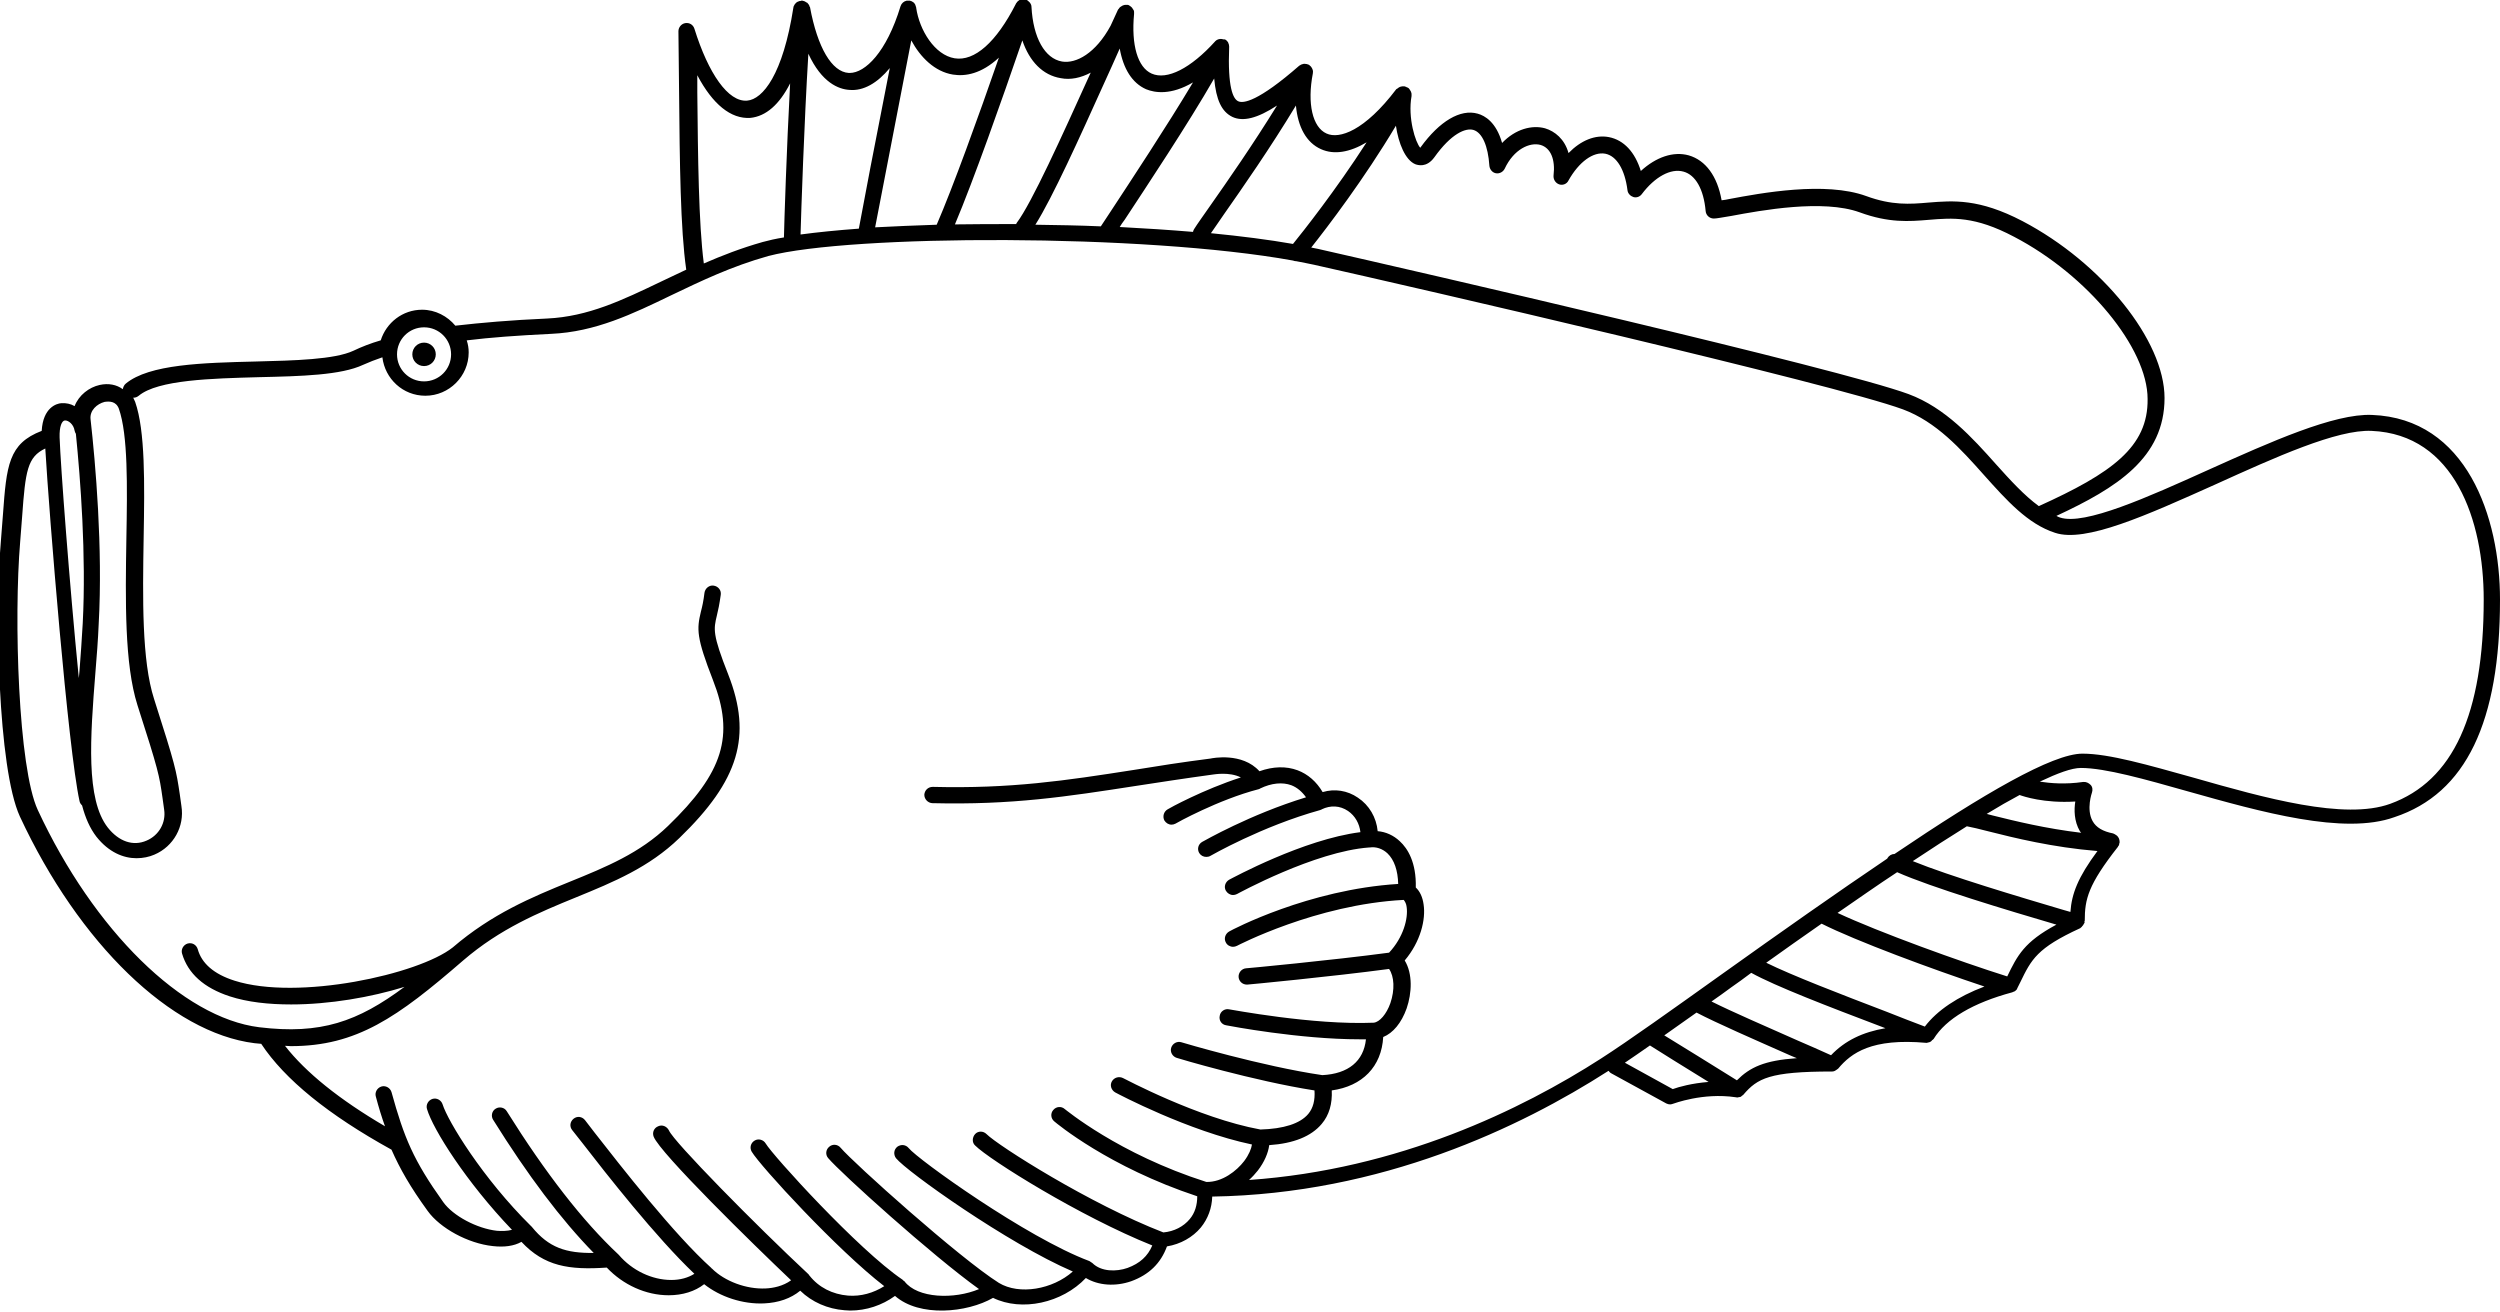 <?xml version="1.0" encoding="utf-8"?>
<!-- Generator: Adobe Illustrator 25.2.0, SVG Export Plug-In . SVG Version: 6.00 Build 0)  -->
<svg version="1.1" id="Layer_1" xmlns="http://www.w3.org/2000/svg" xmlns:xlink="http://www.w3.org/1999/xlink" x="0px" y="0px"
	 viewBox="0 0 767.6 402.9" style="enable-background:new 0 0 767.6 402.9;" xml:space="preserve">
<g>
	<path d="M130.2,112.4c-2,0-3.6-1.6-3.6-3.6s1.6-3.6,3.6-3.6c2,0,3.6,1.6,3.6,3.6S132.2,112.4,130.2,112.4z"/>
	<path d="M767.6,184.1c0-25.4-10.3-55.6-39.3-56.7c-11.6-0.5-31.2,8.3-50.1,16.8c-18.8,8.5-38.2,17.2-45.7,14.7
		c-0.4-0.1-0.7-0.3-1.1-0.5c18.5-8.6,33.2-17.8,33.2-36.2c0-17.6-19.2-41.5-43.6-54.3c-13.4-7-21.3-6.3-28.9-5.7
		c-5.7,0.5-11.2,0.9-19.1-2c-12.6-4.6-32.4-0.9-42,0.9c-0.8,0.2-1.6,0.3-2.4,0.4c-1.3-7.4-4.9-12.3-10.1-13.8
		c-4.7-1.3-10,0.5-14.7,4.8c-1.8-5.8-5.2-9.5-9.8-10.4c-4.2-0.8-8.6,1-12.4,4.9c-1.2-4.3-4.2-6.7-7.2-7.6c-4-1.1-9.1,0.2-13.2,4.5
		c-1.8-6.4-5.3-8.4-7.5-9c-5.3-1.5-11.7,2.3-17.5,10.3c-0.1,0.1-0.1,0.1-0.1,0.2c-1.5-1.6-3.9-9.2-2.7-15.9c0,0,0-0.1,0-0.1
		c0-0.1,0-0.2,0-0.4c0-0.2,0-0.4-0.1-0.6c0-0.1-0.1-0.2-0.1-0.3c-0.1-0.2-0.2-0.3-0.3-0.5c-0.1-0.1-0.1-0.2-0.2-0.3
		c-0.1-0.2-0.3-0.3-0.5-0.4c-0.1,0-0.1-0.1-0.2-0.1c0,0-0.1,0-0.1,0c0,0-0.1,0-0.1-0.1c-0.2-0.1-0.4-0.1-0.6-0.2c-0.1,0-0.1,0-0.2,0
		c-0.3,0-0.6,0-0.9,0.1c-0.1,0-0.2,0.1-0.3,0.1c-0.2,0.1-0.4,0.2-0.5,0.3c-0.1,0.1-0.2,0.2-0.3,0.2c-0.1,0.1-0.2,0.1-0.3,0.2
		c-9.7,12.8-17.5,15.4-21.4,13.6c-4.3-1.9-6-9.2-4.2-18.5c0,0,0,0,0-0.1c0.1-0.5,0-0.9-0.2-1.3c0-0.1-0.1-0.2-0.1-0.2
		c-0.2-0.4-0.5-0.7-0.9-1c0,0,0,0,0,0c0,0,0,0,0,0c0,0,0,0,0,0c-0.4-0.2-0.9-0.3-1.3-0.3c-0.1,0-0.2,0-0.3,0
		c-0.4,0.1-0.9,0.2-1.2,0.5c0,0,0,0-0.1,0c-12.8,11.2-17.3,11.7-18.8,11c-1.6-0.7-3.3-4.2-2.8-16.7c0,0,0-0.1,0-0.1
		c0-0.4-0.1-0.8-0.3-1.2c0-0.1-0.1-0.2-0.1-0.2c-0.2-0.3-0.5-0.6-0.9-0.8c0,0-0.1,0-0.1,0c0,0,0,0-0.1,0c-0.1,0-0.1,0-0.2,0
		c-0.4-0.1-0.8-0.2-1.2-0.1c-0.1,0-0.2,0-0.2,0c-0.4,0.1-0.8,0.3-1.1,0.6c0,0-0.1,0-0.1,0.1c-7.5,8.3-14.8,12-19.5,9.9
		c-4.3-1.9-6.3-8.8-5.4-18.3c0,0,0,0,0-0.1c0-0.1,0-0.2,0-0.4c0-0.2,0-0.4-0.1-0.6c0-0.1-0.1-0.2-0.2-0.3c-0.1-0.2-0.2-0.3-0.3-0.5
		c-0.1-0.1-0.2-0.2-0.3-0.3c-0.1-0.1-0.3-0.2-0.4-0.3c-0.1,0-0.1-0.1-0.1-0.1c-0.1,0-0.2,0-0.2-0.1c-0.1,0-0.2-0.1-0.3-0.1
		c-0.1,0-0.2,0-0.3,0c-0.1,0-0.3,0-0.4,0c-0.2,0-0.4,0-0.6,0.1c-0.1,0-0.2,0.1-0.3,0.1c-0.2,0.1-0.3,0.2-0.5,0.3
		c-0.1,0.1-0.2,0.1-0.3,0.2c-0.1,0.1-0.3,0.3-0.4,0.5c0,0.1-0.1,0.1-0.2,0.2c-0.7,1.5-1.5,3.2-2.3,5c-4.6,8.5-10.6,11.7-14.9,11
		c-5.3-0.9-8.9-7.3-9.4-16.8c0,0,0,0,0,0c0-0.5-0.2-0.9-0.5-1.3c-0.1-0.1-0.1-0.1-0.2-0.2c-0.3-0.3-0.6-0.6-1-0.7
		c-0.1,0-0.1,0-0.2,0c0,0-0.1,0-0.1-0.1c-0.2,0-0.4,0-0.6,0c-0.1,0-0.1,0-0.2,0c-0.3,0-0.6,0.1-0.9,0.2c0,0-0.1,0.1-0.1,0.1
		c-0.2,0.1-0.4,0.3-0.6,0.5c-0.1,0.1-0.1,0.2-0.2,0.3c-0.1,0.1-0.2,0.2-0.2,0.3c-6,11.8-12.7,17.7-18.8,16.7
		c-6.1-1-10.8-8.6-11.8-15.5c0,0,0,0,0-0.1c0-0.1-0.1-0.2-0.1-0.3c-0.1-0.2-0.1-0.4-0.2-0.6c-0.1-0.1-0.1-0.2-0.2-0.3
		c-0.1-0.2-0.2-0.3-0.4-0.4c-0.1-0.1-0.2-0.1-0.3-0.2c-0.2-0.1-0.3-0.2-0.5-0.2c-0.1,0-0.1-0.1-0.2-0.1c0,0-0.1,0-0.1,0
		c-0.1,0-0.1,0-0.2,0c-0.2,0-0.3,0-0.5,0c-0.1,0-0.2,0-0.2,0c-0.9,0.2-1.6,0.8-1.9,1.7c-4.3,14.2-10.9,20.5-15.6,20.5
		c-0.1,0-0.2,0-0.3,0c-5.2-0.3-9.6-7.8-11.9-20.2c0,0,0-0.1-0.1-0.1c-0.1-0.5-0.4-0.9-0.7-1.2c-0.1-0.1-0.1-0.1-0.2-0.1
		c-0.4-0.3-0.8-0.5-1.3-0.6c-0.1,0-0.1,0-0.2,0c0,0,0,0-0.1,0c-0.1,0-0.2,0-0.3,0.1c-0.2,0-0.4,0-0.5,0.1c-0.1,0-0.2,0.1-0.3,0.1
		c-0.2,0.1-0.4,0.2-0.5,0.3c-0.2,0.2-0.4,0.4-0.6,0.7c0,0.1,0,0.1-0.1,0.2c-0.1,0.2-0.2,0.4-0.2,0.6c-3.2,20.6-9.4,28.2-14.2,28.6
		c-5.8,0.5-11.9-8.3-16.2-22.1c-0.4-1.2-1.5-1.9-2.8-1.7c-1.2,0.2-2.1,1.3-2.1,2.5c0.1,6.1,0.1,12.3,0.2,18.6
		c0.2,21.7,0.4,42.2,2.2,54.6c-2.6,1.2-5.1,2.4-7.6,3.6c-12.1,5.8-22.5,10.8-35.1,11.4c-11.3,0.5-20.3,1.3-28.2,2.2
		c-2.4-2.9-6.1-4.9-10.2-4.9c-6,0-11,4-12.7,9.4c-3.1,0.9-5.9,2-8.4,3.2c-5.8,2.7-18.1,3-30,3.3c-16.1,0.4-32.7,0.8-39.9,6.8
		c-0.5,0.4-0.8,1.1-0.9,1.7c-1.9-1.4-4.4-1.9-7.1-1.3c-3.2,0.7-6.4,3.1-7.7,6.5c-1.2-0.7-2.6-1-4.1-0.9c-1.4,0.1-5.6,1.3-6,8.5
		c-10.2,3.9-10.8,10.6-11.9,25.7c-0.2,2.3-0.4,4.9-0.6,7.7c-1.9,21.6-1,70.2,5.8,85c18.2,39.1,46.5,66.4,72,69.6
		c0.7,0.1,1.4,0.1,2.1,0.2c7.2,10.9,20.6,21.8,40,32.5c2.6,5.9,5.8,11.5,11.1,18.8c3.8,5.3,12.4,10,20,10.8c3.5,0.4,6.5,0,8.8-1.3
		c7,7.5,14.6,8.7,26.2,7.9c5,5.3,12,8.5,19,8.5c0,0,0,0,0,0c4.3,0,8.1-1.2,10.9-3.4c4.9,3.9,11.9,6.2,18.4,5.9
		c4.4-0.2,8.2-1.5,11.1-3.9c3.6,3.5,8.4,5.6,13.6,6c0.6,0,1.1,0.1,1.7,0.1c5,0,9.8-1.6,13.8-4.5c7.5,6.6,22.1,5.2,30.1,0.6
		c8.8,4.3,21.2,1.6,28.5-6.1c3.8,2.3,9,2.7,13.9,1c5.5-2,9.1-5.5,11-10.7c4.2-0.7,7.9-2.8,10.4-5.8c2.2-2.7,3.4-6,3.5-9.5
		c52-0.8,94.7-21.3,121.5-38.5c0,0,0.1-0.1,0.2-0.1c0.2,0.3,0.5,0.6,0.9,0.8l16.8,9.2c0.4,0.2,0.8,0.3,1.2,0.3
		c0.3,0,0.6-0.1,0.9-0.2c0.1,0,9.1-3.5,19.2-2c0.1,0,0.1,0,0.2,0c0.1,0,0.1,0.1,0.2,0.1c0.2,0,0.3-0.1,0.5-0.1
		c0.2,0,0.4-0.1,0.6-0.1c0.2-0.1,0.3-0.2,0.5-0.4c0.1-0.1,0.3-0.1,0.4-0.3c4.3-5,8-7.1,27.2-7.1c0.4,0,0.8-0.1,1.2-0.4
		c0.1-0.1,0.2-0.1,0.3-0.2c0.1-0.1,0.3-0.2,0.4-0.3c4-4.8,10.3-9.4,27-7.9c0,0,0.1,0,0.1,0c0,0,0.1,0,0.1,0c0.1,0,0.3-0.1,0.4-0.1
		c0.3-0.1,0.6-0.1,0.8-0.3c0.2-0.1,0.3-0.2,0.4-0.4c0.2-0.1,0.3-0.2,0.5-0.4c3.8-6.2,12.2-11.1,24.1-14.3c0.3-0.1,0.5-0.2,0.7-0.3
		c0.1,0,0.1,0,0.2-0.1c0.3-0.2,0.6-0.5,0.7-0.9l0.9-1.8c3.4-7,5.1-10.5,18.4-16.6c0.1,0,0.1-0.1,0.2-0.2c0.2-0.1,0.3-0.2,0.4-0.4
		c0.2-0.2,0.4-0.4,0.5-0.7c0-0.1,0.1-0.1,0.2-0.3c0.1-0.2,0-0.3,0-0.5c0-0.1,0.1-0.1,0.1-0.2c0-6.6,1-11,10.2-22.7
		c0-0.1,0-0.1,0.1-0.2c0.2-0.2,0.3-0.5,0.3-0.8c0-0.1,0.1-0.2,0.1-0.3c0-0.1,0-0.1,0-0.2c0-0.8-0.3-1.4-0.8-1.9
		c-0.1-0.1-0.2-0.1-0.3-0.2c-0.2-0.2-0.5-0.3-0.7-0.4c-0.1,0-0.1-0.1-0.2-0.1c-3.1-0.6-5.2-1.8-6.3-3.8c-2-3.6-0.2-8.7-0.2-8.7
		c0.3-0.8,0.2-1.8-0.4-2.4s-1.4-1-2.3-0.9c-5.5,0.8-10.1,0.4-13.3-0.1c5.5-2.6,9.8-4.2,12.6-4.2c7.5,0,19.8,3.5,32.9,7.2
		c22.4,6.3,47.9,13.5,63.4,7.9C757.2,243.6,767.6,221.6,767.6,184.1z M638.6,255.2c0.1,0.2,0.3,0.3,0.4,0.5
		c-10.9-1.3-20.3-3.6-27.1-5.3c-0.7-0.2-1.3-0.3-1.9-0.5c3.6-2.2,6.9-4.1,10.1-5.8c1.1,0.4,7.5,2.6,17.1,2
		C636.8,248.6,636.8,252.1,638.6,255.2z M635.7,280l-2.1-0.6c-13.5-4-35-10.4-46.3-15c5.7-3.8,11.3-7.4,16.6-10.7
		c1.5,0.3,3.8,0.8,6.8,1.6c7.5,1.9,19.6,4.9,33.3,6C638,269.4,636.1,274.4,635.7,280z M616.3,299.8c-14.3-4.5-39.5-13.6-52.1-19.5
		c6.1-4.2,12.2-8.5,18.3-12.5c10.3,4.6,33.9,11.7,48.9,16.1C621.5,289.2,619.4,293.4,616.3,299.8z M591,315.2
		c-3.7-1.4-7.6-2.9-11.6-4.5c-14.4-5.5-29.2-11.2-37.1-15.1c5.5-3.9,11.2-8,17-12c10.5,5.3,34,14,50,19.3
		C601.1,306,594.8,310.2,591,315.2z M562.2,324c-3.3-1.5-6.7-3-10.2-4.5c-9.9-4.4-20.1-8.8-26.5-12c2-1.4,4-2.8,6-4.3
		c2-1.4,4.1-2.9,6.2-4.5c7.4,4.1,23.8,10.4,39.9,16.5c0.4,0.2,0.9,0.3,1.3,0.5C571.9,316.9,566.5,319.5,562.2,324z M533.3,331.7
		c-7.2-4.5-17.4-10.8-22.3-13.8c3.1-2.2,6.4-4.5,9.9-7c6.1,3.2,17.8,8.3,29.1,13.3c0.6,0.2,1.1,0.5,1.7,0.7
		C541.7,325.6,537.3,327.7,533.3,331.7z M498.9,326.3c2.3-1.6,4.9-3.3,7.7-5.3c2.8,1.8,10.7,6.7,18,11.2c-5.1,0.4-9.1,1.5-11,2.2
		L498.9,326.3z M22.9,132.2c0.1,0.4,0.2,0.7,0.4,1c1.4,14,3.2,37.2,2.1,58.2c-0.3,4.9-0.6,9.8-1,14.7c-0.1,0.7-0.1,1.4-0.2,2.1
		c-2.9-29.3-5.6-65.3-5.9-73.9c-0.1-3.4,0.7-5.1,1.6-5.2C21,129,22.6,130.3,22.9,132.2z M36.5,125.5c2.8,8,2.6,23.6,2.3,40
		c-0.3,18.9-0.6,38.4,3.4,51c6.5,20.2,6.7,21.5,7.7,28.5l0.5,3.6c0.6,4-1.6,7.9-5.4,9.5c-4.1,1.8-8.5,0.3-11.9-4
		c-6.8-8.7-5.4-27.6-3.8-47.7c0.4-4.9,0.8-9.9,1-14.8c1.3-23.4-1-49.5-2.5-62.9c-0.3-2.7,2-4.7,4.3-5.3
		C33.5,123.2,35.6,123.1,36.5,125.5z M138.5,108.8c0,4.6-3.7,8.3-8.3,8.3c-4.6,0-8.3-3.7-8.3-8.3s3.7-8.3,8.3-8.3
		C134.8,100.5,138.5,104.2,138.5,108.8z M242.6,25.6c-1.1,20.5-1.8,42.7-1.9,47.3c-2.5,0.4-4.7,0.9-6.5,1.4
		c-6.7,1.9-12.6,4.2-18.1,6.6c-1.6-12.3-1.8-32.7-2-52.5c0-1.8,0-3.6,0-5.3c4.7,8.9,10.3,13.5,16.3,13.1
		C235.2,35.7,239.3,32.1,242.6,25.6z M273.2,20.9c-3.9,19.7-8.8,45.3-9.5,49.3c-6.7,0.5-12.7,1.1-17.9,1.8
		c0.2-7.1,1.1-34.1,2.4-55.5c4.1,8.9,9.3,10.9,12.6,11.1C265.1,28,269.4,25.5,273.2,20.9z M306.7,17.7c-6.3,18.2-14.2,40-19.1,51.3
		c-6.6,0.2-12.9,0.5-18.9,0.8c1.5-7.8,7.5-38.9,11.1-57.4c2.8,5.2,7.2,9.6,12.8,10.5C296.4,23.5,301.3,22.7,306.7,17.7z M334.9,22.3
		c-0.2,0.4-0.4,0.9-0.6,1.3c-8.2,18.1-17.5,38.7-22.1,44.8c-0.1,0.1-0.1,0.2-0.2,0.4c-6.4,0-12.7,0-18.8,0.1
		c5.7-13.5,14.4-38.1,20.7-56.5c2.2,6.5,6.3,10.7,11.8,11.6C328.7,24.6,331.9,23.9,334.9,22.3z M366.3,25.3
		c-8,13.4-19.1,30.2-25.2,39.5c-1.3,2-2.4,3.6-3.1,4.7c-6.7-0.3-13.4-0.4-20.1-0.5c5.3-8.4,13.6-26.8,21-43.2
		c1.7-3.8,3.4-7.4,4.9-10.9c1.1,6.2,3.8,10.6,8.1,12.5C354.6,28.5,359.5,29.3,366.3,25.3z M392.1,32.4c-7.4,12-15.2,23.2-20.4,30.6
		c-2.3,3.3-4.1,5.8-5.1,7.4c-0.2,0.3-0.2,0.5-0.3,0.8c-7.2-0.6-14.8-1.1-22.5-1.5c0.4-0.7,0.9-1.4,1.5-2.2
		c6.7-10.2,19.4-29.3,27.5-43.4c0.6,6.6,2.3,10.2,5.6,11.8C381.6,37.4,386,36.4,392.1,32.4z M419.6,43.7C410,58.6,400,71.2,397,74.9
		c-7.4-1.3-16-2.4-25.2-3.3c1-1.5,2.4-3.4,4-5.8c5.6-8,14.2-20.3,22.1-33.4c0.6,6.6,3.2,11.4,7.7,13.4
		C409.6,47.6,414.4,46.8,419.6,43.7z M626,155.4c-4.5-3.3-8.7-7.9-13.1-12.8c-7.3-8.2-15.6-17.4-26.9-21.6
		c-21.4-7.9-150.6-37.6-181.4-44.6c-0.7-0.1-1.4-0.3-2-0.4c5-6.3,16.3-21.1,26-37.4c0.8,5.5,2.9,10.5,5.9,11.8
		c0.8,0.3,3.5,1.2,5.9-2.1c5.2-7.3,9.6-9.1,12-8.4c2.7,0.8,4.5,4.9,4.9,11c0.1,1.1,0.9,2.1,2,2.3c1.1,0.2,2.2-0.4,2.7-1.4
		c2.8-6,7.7-8.2,11-7.3c3.1,0.9,4.6,4.4,4,9.4c-0.1,1.2,0.6,2.3,1.7,2.7c1.1,0.4,2.4-0.1,2.9-1.2c3.2-5.7,7.6-8.9,11.3-8.2
		c3.5,0.7,6,4.9,6.8,11.2c0.1,1,0.9,1.8,1.8,2.1c1,0.3,2-0.1,2.6-0.9c4-5.3,8.9-8,12.8-6.9c3.7,1,6.2,5.4,6.8,12.1
		c0.1,1.3,1.2,2.3,2.5,2.3c0.9,0,2.3-0.3,5.4-0.8c9.1-1.7,28.1-5.2,39.4-1.1c9,3.3,15.2,2.8,21.2,2.3c7.3-0.6,14.1-1.2,26.2,5.2
		c22.6,11.8,41,34.2,41,49.8C659.6,137.3,648.3,145.3,626,155.4z M762.6,184.1c0,35.2-9.4,55.7-28.7,62.7c-14,5.1-38.6-1.8-60.3-8
		c-14-3.9-26-7.4-34.2-7.4c-9.2,0-30.3,12.3-57.7,30.8c-0.9,0-1.7,0.5-2.2,1.3c0,0,0,0.1,0,0.1c-15.4,10.4-32.6,22.5-50.8,35.5
		c-15.4,11-28.7,20.5-37.1,25.9c-24.4,15.7-62.2,34.1-108.1,37.3c1-0.9,1.9-1.9,2.7-2.9c2-2.6,3.2-5.4,3.5-7.8
		c7.5-0.5,12.9-2.7,16.1-6.5c2.3-2.7,3.3-6.2,3.1-10.3c9.4-1.3,15.3-7.3,15.8-16.4c3-1.2,5.6-4.3,7.2-8.8c1.6-4.7,1.9-10.6-0.6-14.7
		c4.9-5.8,6.5-12.6,5.8-17.2c-0.3-2.2-1.1-4-2.4-5.2c0.2-7.7-2.5-12-4.9-14.2c-1.9-1.8-4.3-2.9-6.8-3.1c-0.4-4.2-2.6-8-6.1-10.3
		c-3.2-2.2-7.1-2.8-10.8-1.7c-1.9-3.2-4.5-5.5-7.7-6.7c-3.5-1.3-7.5-1.2-11.7,0.3c-5.3-5.9-14.6-4-15-3.9
		c-8.6,1.1-16.3,2.3-23.6,3.5c-21.1,3.3-37.7,5.8-61.7,5.2c-1.5,0-2.5,1.1-2.6,2.4c0,1.4,1.1,2.5,2.4,2.6c24.5,0.6,41.3-2,62.6-5.3
		c7.2-1.1,14.9-2.3,23.7-3.5c0.2,0,4.9-0.9,8.5,0.9c-11.5,3.7-22.1,9.5-22.5,9.8c-1.2,0.7-1.6,2.2-1,3.4c0.5,0.8,1.3,1.3,2.2,1.3
		c0.4,0,0.8-0.1,1.2-0.3c0.1-0.1,13.2-7.4,25.6-10.6c0.1,0,0.1-0.1,0.2-0.1c0.1,0,0.2,0,0.2-0.1c3.5-1.7,6.9-2,9.6-1
		c1.8,0.7,3.3,2,4.5,3.7c-17.3,5.3-31.3,13.4-31.9,13.7c-1.2,0.7-1.6,2.2-0.9,3.4c0.5,0.8,1.3,1.2,2.2,1.2c0.4,0,0.9-0.1,1.2-0.3
		c0.2-0.1,15.8-9.1,33.8-14.1c0.1,0,0.1-0.1,0.2-0.1c0.1,0,0.2,0,0.2-0.1c2.7-1.3,5.6-1.2,8.1,0.5c2.2,1.5,3.5,3.9,3.8,6.5
		c-17.5,2.2-39.3,14.1-40.3,14.6c-1.2,0.7-1.7,2.2-1,3.4c0.5,0.8,1.3,1.3,2.2,1.3c0.4,0,0.8-0.1,1.2-0.3
		c0.2-0.1,23.9-13.1,40.6-14.3c0,0,0.1,0,0.1,0c0,0,0.1,0,0.1,0c1.9-0.3,3.9,0.4,5.4,1.8c2.1,2,3.2,5.3,3.3,9.4
		c-27.5,1.7-50.9,14-51.9,14.6c-1.2,0.7-1.7,2.2-1,3.4c0.4,0.8,1.3,1.3,2.2,1.3c0.4,0,0.8-0.1,1.2-0.3c0.2-0.1,24.3-12.7,51.2-14.1
		c0.4,0.5,0.8,1.2,0.9,2.2c0.5,3.5-1,9.3-5.4,14c-18,2.4-43.6,4.8-43.9,4.8c-1.4,0.1-2.4,1.4-2.3,2.7c0.1,1.3,1.2,2.3,2.5,2.3
		c0.1,0,0.2,0,0.2,0c0.3,0,25.5-2.4,43.5-4.8c1.6,2.3,1.8,6.4,0.4,10.5c-1.2,3.4-3.3,5.8-5.1,6c-18.6,0.8-44.1-4.1-44.4-4.1
		c-1.3-0.3-2.7,0.6-2.9,2c-0.3,1.4,0.6,2.7,2,2.9c1,0.2,22.5,4.3,40.9,4.3c0.7,0,1.3,0,2,0c-0.7,6.7-5.4,10.6-13.4,11
		c-18.5-2.7-43-10-43.3-10.1c-1.3-0.4-2.7,0.4-3.1,1.7c-0.4,1.3,0.4,2.7,1.7,3.1c0.2,0.1,23.7,7.1,42.3,10c0.2,3-0.4,5.4-1.9,7.2
		c-2.5,3-7.6,4.6-14.7,4.8c-19.2-3.5-41.9-15.7-42.2-15.8c-1.2-0.6-2.7-0.2-3.4,1c-0.7,1.2-0.2,2.7,1,3.4c0.9,0.5,22.5,11.9,42,16
		c-0.2,1.3-0.9,3.1-2.4,5.1c-2.3,3-6.7,6.5-11.6,6.4c-27-8.6-43.3-22.3-43.5-22.4c-1-0.9-2.6-0.8-3.5,0.3c-0.9,1-0.8,2.6,0.3,3.5
		c0.7,0.6,16.7,14,43.9,23c0,2.7-0.7,5.1-2.3,7c-1.9,2.3-4.8,3.8-8.1,4.1c-22.5-8.7-50.7-26.6-54.3-30.2c-1-1-2.6-1-3.5,0
		s-1,2.6,0,3.5c4.4,4.4,32.2,21.8,54.4,30.7c-1.4,3.3-3.8,5.5-7.6,6.9c-3.4,1.2-8.1,1.2-10.8-1.5c0,0,0,0,0,0
		c-0.1-0.1-0.2-0.1-0.3-0.2c-0.2-0.1-0.4-0.3-0.6-0.4c-19.3-7.2-52.8-31.3-55.5-34.7c-0.9-1.1-2.4-1.2-3.5-0.4
		c-1.1,0.9-1.2,2.4-0.4,3.5c3.3,4.1,34.3,26.2,54.3,34.8c-6.2,5.5-16.4,7.3-22.7,3.5c-12.2-7.7-44.6-36.8-48.6-41.5
		c-0.9-1.1-2.5-1.2-3.5-0.3c-1.1,0.9-1.2,2.5-0.3,3.5c3.8,4.5,31.8,29.8,46.3,40.2c-7.6,3.2-18.9,2.9-22.9-2.4
		c-0.1-0.1-0.2-0.1-0.3-0.2c-0.1-0.1-0.2-0.2-0.3-0.3c-13.6-9.2-39.8-38.1-42-41.8c-0.7-1.2-2.3-1.6-3.4-0.9
		c-1.2,0.7-1.6,2.2-0.9,3.4c2.6,4.4,26.4,30.3,40.7,41.3c-3.3,2.1-7.2,3.2-11.1,2.9c-4.8-0.4-9-2.5-11.9-6.2c0,0-0.1-0.1-0.1-0.1
		c0-0.1-0.1-0.1-0.1-0.2c-16.4-15.3-41.4-40.7-42.9-44.2c-0.6-1.2-2-1.9-3.3-1.3c-1.3,0.5-1.9,1.9-1.4,3.2
		c2,5.1,30.6,33.1,42.2,44.1c-2.5,1.8-5.5,2.4-7.8,2.5c-5.9,0.3-12.6-2.2-16.5-6.1c0,0,0,0-0.1,0c0,0,0,0,0-0.1
		c-11.6-10.4-28-31.5-35.9-41.6l-3-3.9c-0.9-1.1-2.4-1.3-3.5-0.4c-1.1,0.9-1.3,2.4-0.4,3.5l3,3.8c7.5,9.7,22.7,29.1,34.5,40.3
		c-1.9,1.2-4.3,1.9-7.1,1.9c0,0,0,0,0,0c-5.9,0-12-2.9-16.1-7.7c0,0-0.1,0-0.1-0.1c0,0,0-0.1-0.1-0.1
		c-10.8-10.1-22.3-24.9-34.2-43.9c-0.7-1.2-2.3-1.5-3.4-0.8c-1.2,0.7-1.5,2.3-0.8,3.4c10.6,17,20.9,30.7,30.9,40.9
		c-8.5,0.1-13.8-1.6-19-8c0,0-0.1-0.1-0.1-0.1c0,0,0-0.1-0.1-0.1c-15-14.8-25.6-32.3-27.2-37.4c-0.4-1.3-1.8-2.1-3.1-1.7
		c-1.3,0.4-2.1,1.8-1.7,3.1c1.8,6.2,12.1,22.5,26.1,37.1c-1.5,0.4-3.2,0.4-4.6,0.3c-6.2-0.7-13.5-4.6-16.5-8.8
		c-9.2-12.9-12-19.7-15.9-33.8c-0.4-1.3-1.8-2.1-3.1-1.7c-1.3,0.4-2.1,1.8-1.7,3.1c0.9,3.4,1.8,6.3,2.8,9.1
		c-14-8.2-24.3-16.5-30.7-24.7c0.6,0,1.2,0.1,1.8,0.1c20.2,0,32.7-8.8,52.9-26.3c11.4-9.8,23.2-14.7,34.7-19.4
		c11.5-4.7,22.4-9.2,31.7-18.2c18.3-17.7,22.4-31.3,15-50.2c-4.9-12.4-4.5-13.9-3.5-18.1c0.4-1.6,0.8-3.5,1.2-6.4
		c0.2-1.4-0.8-2.6-2.2-2.8c-1.3-0.2-2.6,0.8-2.8,2.2c-0.3,2.5-0.7,4.3-1.1,5.8c-1.3,5.4-1.4,7.9,3.7,21c6.7,17.1,3.2,28.4-13.8,44.8
		c-8.6,8.3-19,12.6-30.1,17.1c-11.8,4.8-24,9.9-36,20.2c-10.5,8.3-47.6,16.4-67,10.2c-6.3-2-10.1-5.3-11.3-9.7
		c-0.4-1.3-1.7-2.1-3.1-1.7c-1.3,0.4-2.1,1.8-1.7,3.1c1.8,6.1,6.7,10.5,14.6,13.1c5.5,1.8,12,2.5,18.9,2.5c11.7,0,24.5-2.2,34.8-5.4
		c-14.4,10.7-25.7,14.7-44.6,12.4c-23.5-2.9-50.8-29.7-68-66.7c-6-12.9-7.4-58.9-5.4-82.5c0.2-2.8,0.4-5.4,0.6-7.7
		c1-13.9,1.6-18.2,7.1-20.8c1.2,20.3,7,92.2,10.5,108.2c0.1,0.6,0.4,1,0.8,1.4c1,3.8,2.4,7,4.4,9.6c3.8,4.8,8.3,6.6,12.3,6.6
		c2,0,3.9-0.4,5.5-1.1c5.9-2.5,9.3-8.7,8.3-14.9l-0.5-3.6c-1.1-7.4-1.3-8.7-7.9-29.3c-3.8-11.8-3.5-30.9-3.2-49.4
		c0.3-16.9,0.5-32.9-2.6-41.8c-0.2-0.5-0.4-0.9-0.6-1.3c0,0,0.1,0,0.1,0c0.6,0,1.1-0.2,1.6-0.6c5.9-4.9,22.4-5.3,36.9-5.7
		c13-0.3,25.2-0.6,32-3.8c1.8-0.8,3.8-1.6,5.9-2.3c0.8,6.6,6.3,11.8,13.2,11.8c7.3,0,13.3-6,13.3-13.3c0-1.3-0.2-2.5-0.6-3.7
		c7.3-0.9,15.6-1.5,25.9-2c13.6-0.6,25-6.1,37-11.9c9-4.3,18.3-8.8,29.7-12C261,72,351.3,71.7,397,80c0.3,0.1,0.6,0.2,0.9,0.2
		c0,0,0,0,0.1,0c1.9,0.4,3.8,0.7,5.5,1.1c30.8,6.9,159.6,36.6,180.8,44.4c10.2,3.8,17.7,12.1,24.9,20.2c6.9,7.7,13.4,15,21.8,17.7
		c9.3,3.1,27.9-5.3,49.3-14.9c18.3-8.3,37.3-16.9,47.9-16.4C753.6,133.4,762.6,159.7,762.6,184.1z"/>
</g>
</svg>
